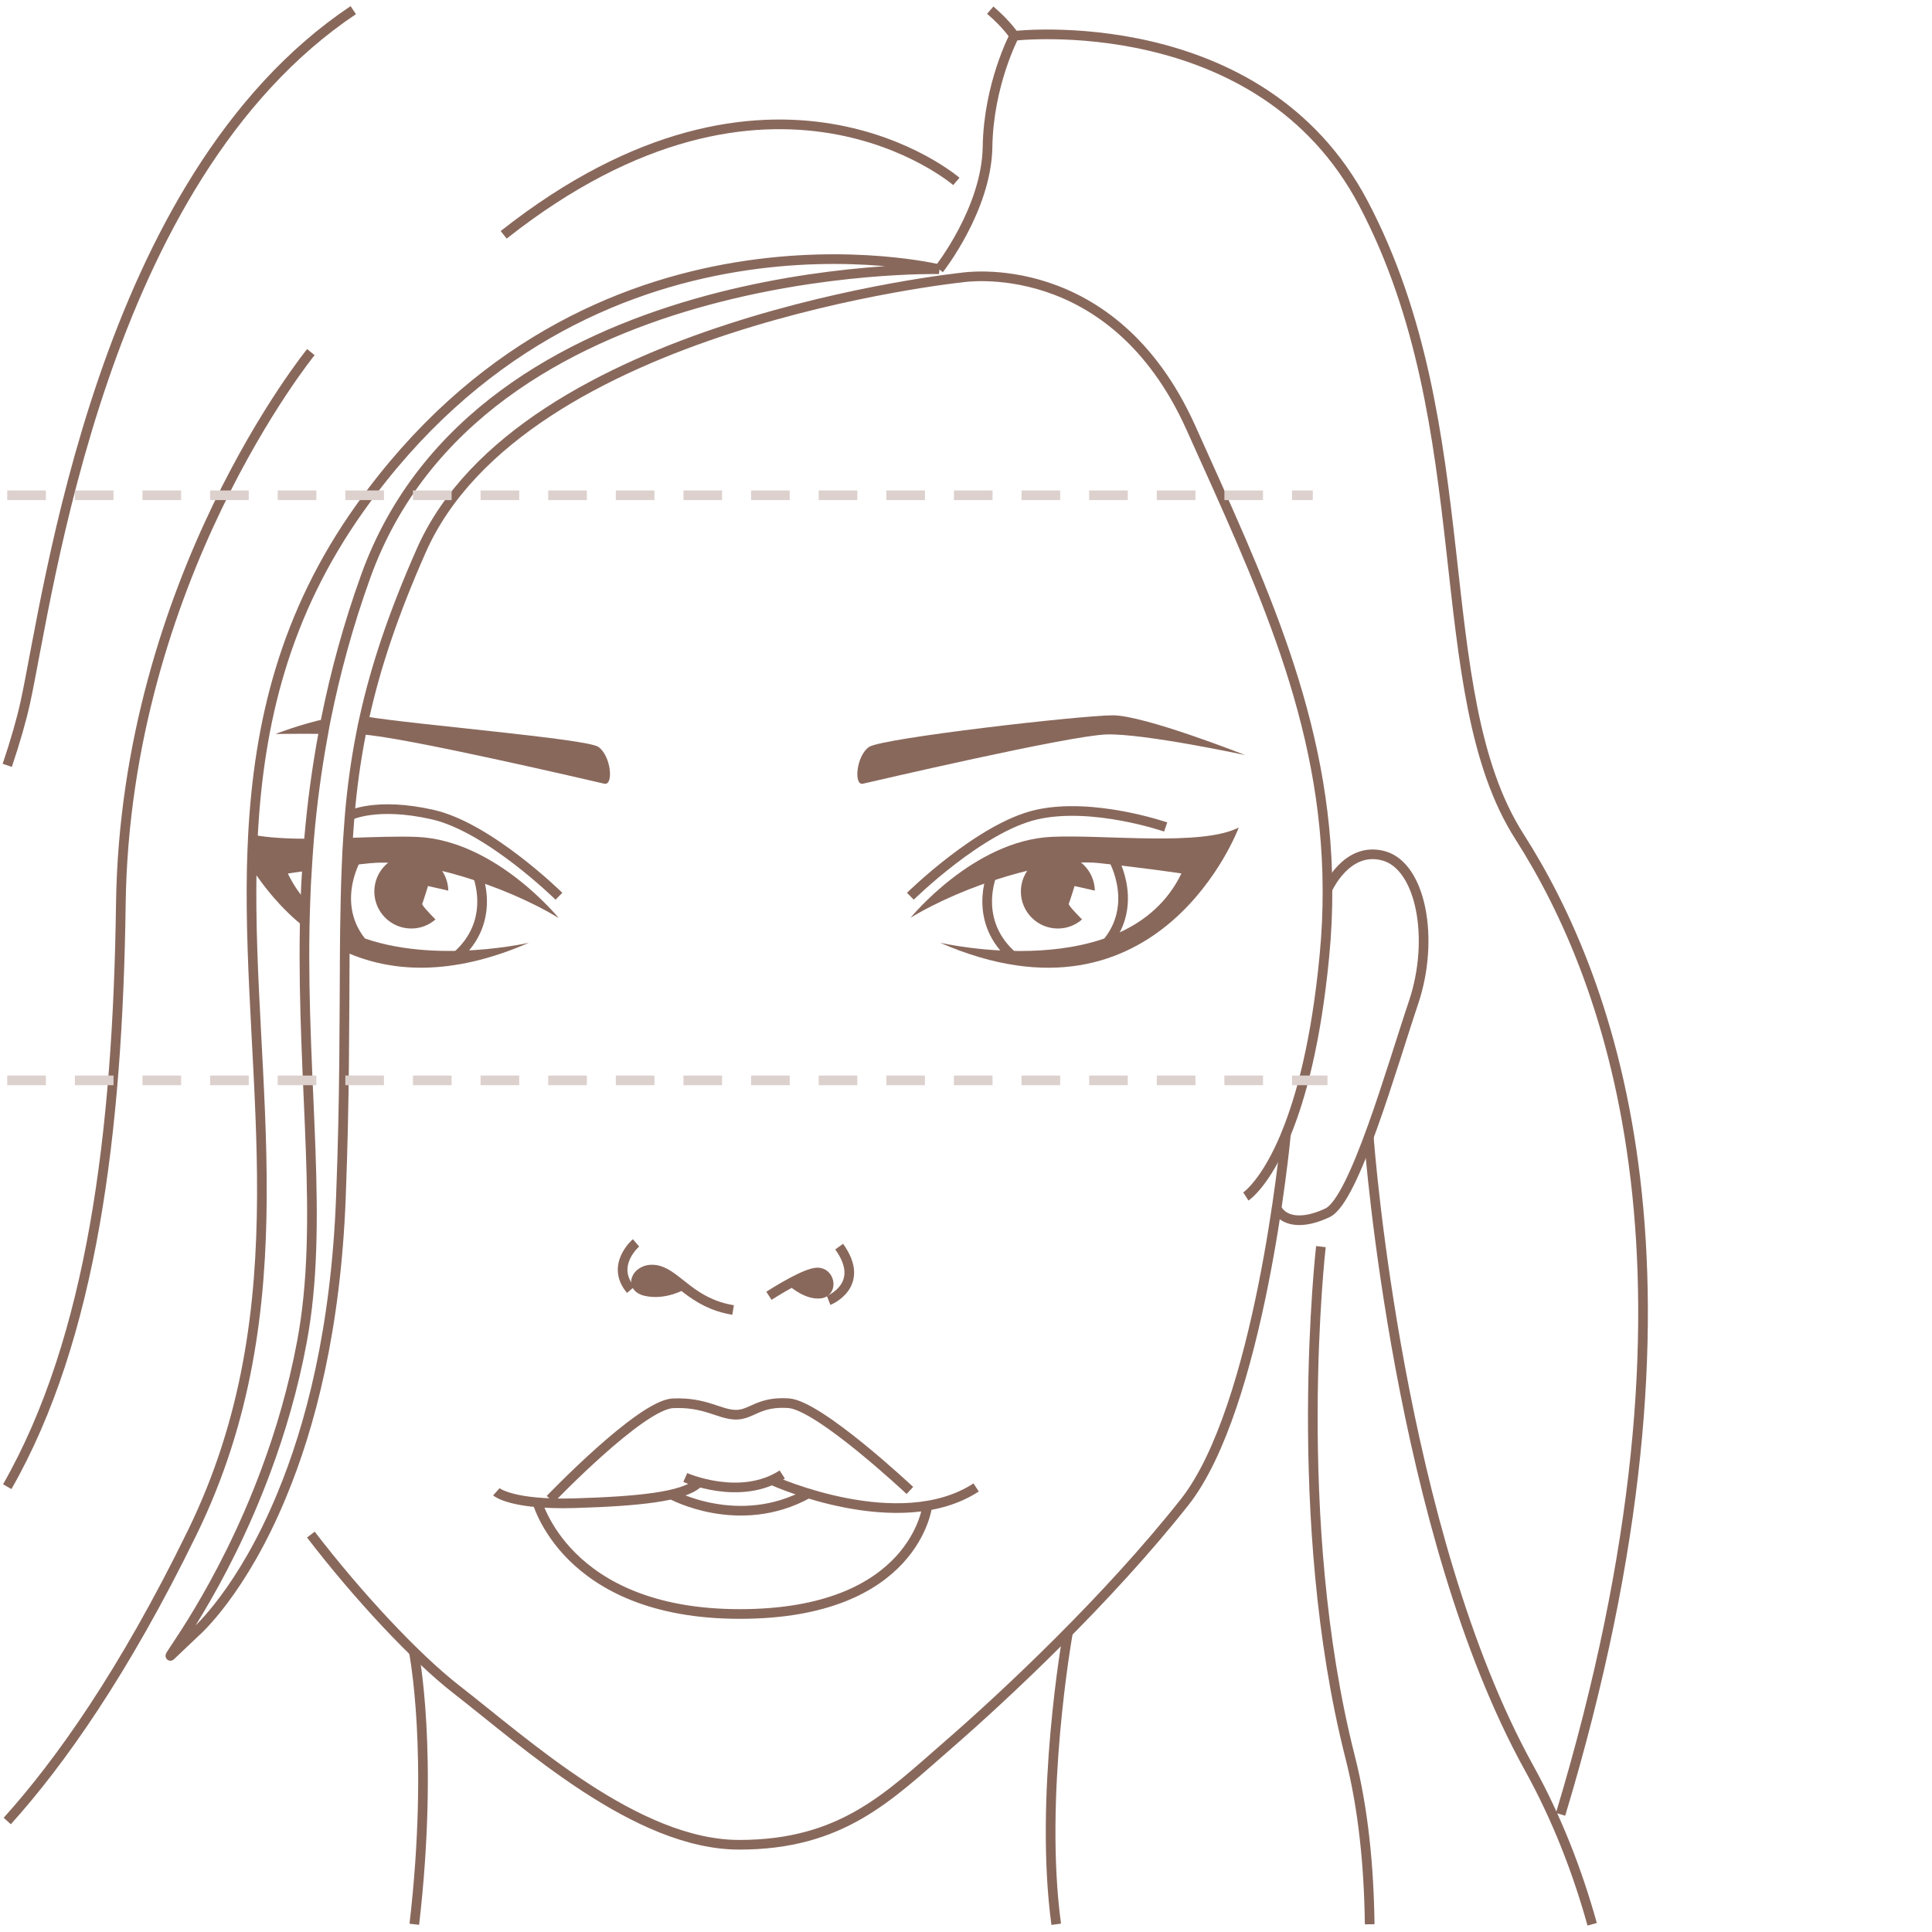 <?xml version="1.0" encoding="UTF-8"?>
<svg id="_Слой_1" data-name="Слой 1" xmlns="http://www.w3.org/2000/svg" width="200" height="200" viewBox="0 0 200 200">
  <defs>
    <style>
      .cls-1 {
        fill: #89685c;
      }

      .cls-2 {
        stroke: #ddd1ce;
        stroke-dasharray: 0 0 4 3;
      }

      .cls-2, .cls-3 {
        fill: none;
      }

      .cls-3 {
        stroke: #89685c;
      }
    </style>
  </defs>
  <g>
    <g>
      <path class="cls-3" d="m32.18,158.86c4.85,6.32,10.81,12.71,15.03,16,7.25,5.63,18.69,16.11,29.32,16.11s15.47-5,21.59-10.31c6.12-5.32,16.59-15.15,24.49-25.13,7.77-9.82,10.43-37.22,10.51-38.1v-.02"/>
      <path class="cls-3" d="m128.97,123.86s2.04-1.32,4.15-6.44v-.02c1.55-3.76,3.13-9.58,3.98-18.42.23-2.37.33-4.67.32-6.92-.07-17.56-6.93-31.71-14.14-47.78-8.15-18.12-23.71-15.55-23.71-15.55,0,0-45.54,4.72-55.95,28.24-2.88,6.51-4.71,11.98-5.87,17.19-.15.62-.28,1.26-.39,1.87-.55,2.81-.92,5.56-1.16,8.39-.06.77-.12,1.54-.17,2.32-.06.95-.12,1.91-.15,2.89-.09,2.13-.14,4.34-.17,6.66,0,.73-.01,1.47-.02,2.22-.05,6.97,0,15.08-.4,25.44-.52,13.67-3.17,23.71-6.11,30.8-4.1,9.94-8.78,14.08-9.03,14.29,0,0-1.37,1.3-2.45,2.33-.83.78,5.22-6.69,9.83-19.13,1.48-3.97,2.81-8.44,3.72-13.31,2.32-12.33,0-26.51.29-42.94.02-.93.04-1.86.08-2.8.03-1,.08-2.03.15-3.05.06-1.1.14-2.2.23-3.33.3-3.52.77-7.13,1.46-10.84.09-.52.18-1.04.29-1.56.96-4.76,2.28-9.67,4.11-14.75,11.83-32.87,59.35-31.79,59.35-31.79,0,0-36.09-8.81-59.93,24.7-7.87,11.05-10.47,22.34-11.09,33.83-.06,1.15-.1,2.3-.13,3.46-.46,22.28,5.32,45.29-6.18,68.83-7.02,14.37-13.65,23.74-19.13,29.82"/>
      <path class="cls-1" d="m28.52,75.98s2.57-1.01,5.23-1.58c-.11.52-.2,1.04-.3,1.57-2.67-.02-4.94.01-4.94.01Z"/>
      <path class="cls-1" d="m62.56,81.13c-.96-.22-21.31-4.98-25.2-5.1.11-.61.25-1.25.39-1.87,5.32.88,22.93,2.31,24.18,3.15,1.34.92,1.61,4.04.63,3.82Z"/>
      <path class="cls-1" d="m128.97,78.19s-10.48-4.14-13.76-4.14c-3.28,0-23.9,2.36-25.24,3.27-1.34.91-1.61,4.03-.64,3.81s21.32-4.98,25.21-5.1,14.44,2.15,14.44,2.15Z"/>
      <path class="cls-3" d="m56.96,155.2s9.37-9.78,12.7-9.93c3.33-.15,4.76,1.13,6.45,1.18s2.36-1.41,5.53-1.19c3.17.22,12.55,9.03,12.55,9.03"/>
      <path class="cls-3" d="m51.38,154.43s1.54,1.38,8.14,1.18,11.16-.67,12.7-2.05"/>
      <path class="cls-3" d="m70.94,152.95s5.68,2.51,10.04-.31"/>
      <path class="cls-3" d="m80.11,153.31s13.01,5.84,20.94.67"/>
      <path class="cls-3" d="m55.53,155.2s2.87,11.88,21.05,11.88,19.42-11.22,19.42-11.22"/>
      <path class="cls-3" d="m69.51,154.71s7,3.85,14.16-.11"/>
      <path class="cls-3" d="m137.42,92.06s1.98-4.53,5.83-3.46,5.3,8.6,3.07,15.21c-2.23,6.61-6.12,20.43-8.9,21.74s-4.62.81-5.27-.48"/>
      <path class="cls-3" d="m94.24,92.78s7.22-7.12,13.06-8.45c5.84-1.33,13.37,1.28,13.37,1.28"/>
      <path class="cls-1" d="m94.24,95.03s6.51-8.02,14.62-8.4c5.45-.26,15.54,1.02,19.38-.97,0,0-8.14,21.87-30.93,11.93,0,0,19.36,4.51,24.99-7.17,0,0-3.69-.56-8.6-1.08-4.92-.51-13.93,2.3-19.46,5.68Z"/>
      <path class="cls-3" d="m115.21,88.87s3.03,5.18-1.19,9.37"/>
      <path class="cls-3" d="m102.73,90.41s-2.19,4.99,2.27,8.72"/>
      <path class="cls-1" d="m110.64,93.56c-.06.13.66.9,1.37,1.62-.67.59-1.55.94-2.5.94-2.12,0-3.83-1.72-3.83-3.83s1.71-3.83,3.83-3.83,3.78,1.66,3.83,3.74l-2.1-.48s-.49,1.58-.6,1.84Z"/>
      <path class="cls-3" d="m57.86,92.78s-7.22-7.12-13.06-8.45c-5.84-1.33-8.6.09-8.6.09"/>
      <path class="cls-1" d="m31.77,90.14c-1.24.17-1.97.29-1.97.29.5,1.04,1.12,1.97,1.82,2.77-.04.94-.06,1.87-.08,2.8-2.44-1.93-4.24-4.2-5.48-6.12.03-1.16.07-2.31.13-3.46,1.64.31,3.67.41,5.81.41-.09,1.13-.17,2.23-.24,3.33Z"/>
      <path class="cls-1" d="m54.74,97.6c-8.11,3.53-14.36,3.03-19.05.91.01-.76.02-1.5.02-2.22,7.56,3.77,18.27,1.47,19.03,1.31Z"/>
      <path class="cls-1" d="m38.4,89.35c-.88.09-1.73.18-2.52.28.03-.97.08-1.94.14-2.89,2.66-.08,5.24-.19,7.21-.1,8.11.38,14.61,8.4,14.61,8.4-5.52-3.38-14.53-6.2-19.45-5.68Z"/>
      <path class="cls-3" d="m36.89,88.87s-3.03,5.18,1.19,9.37"/>
      <path class="cls-3" d="m49.37,90.41s2.19,4.99-2.27,8.72"/>
      <path class="cls-1" d="m43.71,93.56c-.06.13.66.9,1.37,1.62-.67.59-1.55.94-2.5.94-2.12,0-3.83-1.72-3.83-3.83s1.71-3.83,3.83-3.83,3.78,1.66,3.83,3.74l-2.1-.48s-.49,1.58-.6,1.84Z"/>
      <path class="cls-3" d="m70.6,133.06s-1.86,1.05-3.78.59-.77-2.65,1.27-2.15c2.04.5,3.53,3.42,7.8,4.11"/>
      <path class="cls-3" d="m79.6,134.14s1.17-.76,2.43-1.43c.96-.51,1.96-.96,2.55-.98,1.35-.06,1.7,2,.35,2.18-1.35.17-2.78-1.08-2.78-1.08"/>
      <polygon class="cls-1" points="85.57 132.93 85.12 131.99 84.41 131.94 82.65 132.58 82.92 133.64 85.21 133.57 85.57 132.93"/>
      <path class="cls-1" d="m70.15,132.83l-.64.57-2.28.17s-1.21-.67-1.22-.74.27-.97.27-.97l.86-.4s1.64.33,1.78.48,1.23.89,1.23.89Z"/>
      <path class="cls-3" d="m65.84,128.66s-2.71,2.31-.55,4.86"/>
      <path class="cls-3" d="m85.78,134.62s3.97-1.57,1.09-5.57"/>
      <path class="cls-3" d="m104.99,3.71s-2.66,5.04-2.76,11.49c-.1,6.45-5.02,12.67-5.02,12.67"/>
      <path class="cls-3" d="m99,18.78s-19.05-16.44-46.86,5.53"/>
      <path class="cls-3" d="m.75,153.9c8.78-15.37,11.44-36.66,11.76-60.34.46-33.53,19.67-57.11,19.67-57.11"/>
      <path class="cls-3" d="m109.34,199.2c-1.79-13.15,1.12-29.68,1.22-30.22h0"/>
      <path class="cls-3" d="m42.83,170.96s2.12,10.49.06,28.24"/>
    </g>
    <path class="cls-3" d="m102.51,1.05c1.78,1.53,2.48,2.66,2.48,2.66,0,0,25.46-2.97,36.16,17.36,12.24,23.25,6.55,50.53,16.14,65.53s21,45.71,4.26,101.22"/>
    <path class="cls-3" d="m.75,79.23c.84-2.49,1.47-4.7,1.87-6.51C5.05,61.61,10.4,18.56,36.57,1.05"/>
    <path class="cls-3" d="m164.82,199.2c-1.54-5.54-3.67-11.01-6.52-16.16-13.51-24.42-16.52-64.24-16.6-65.33v-.02"/>
    <path class="cls-3" d="m136.74,129.05s-3.24,28.2,3.02,52.82c1.37,5.37,1.95,11.31,2.03,17.33"/>
  </g>
  <line class="cls-2" x1=".75" y1="111.84" x2="137.42" y2="111.84"/>
  <line class="cls-2" x1=".75" y1="51.27" x2="135.9" y2="51.27"/>
</svg>